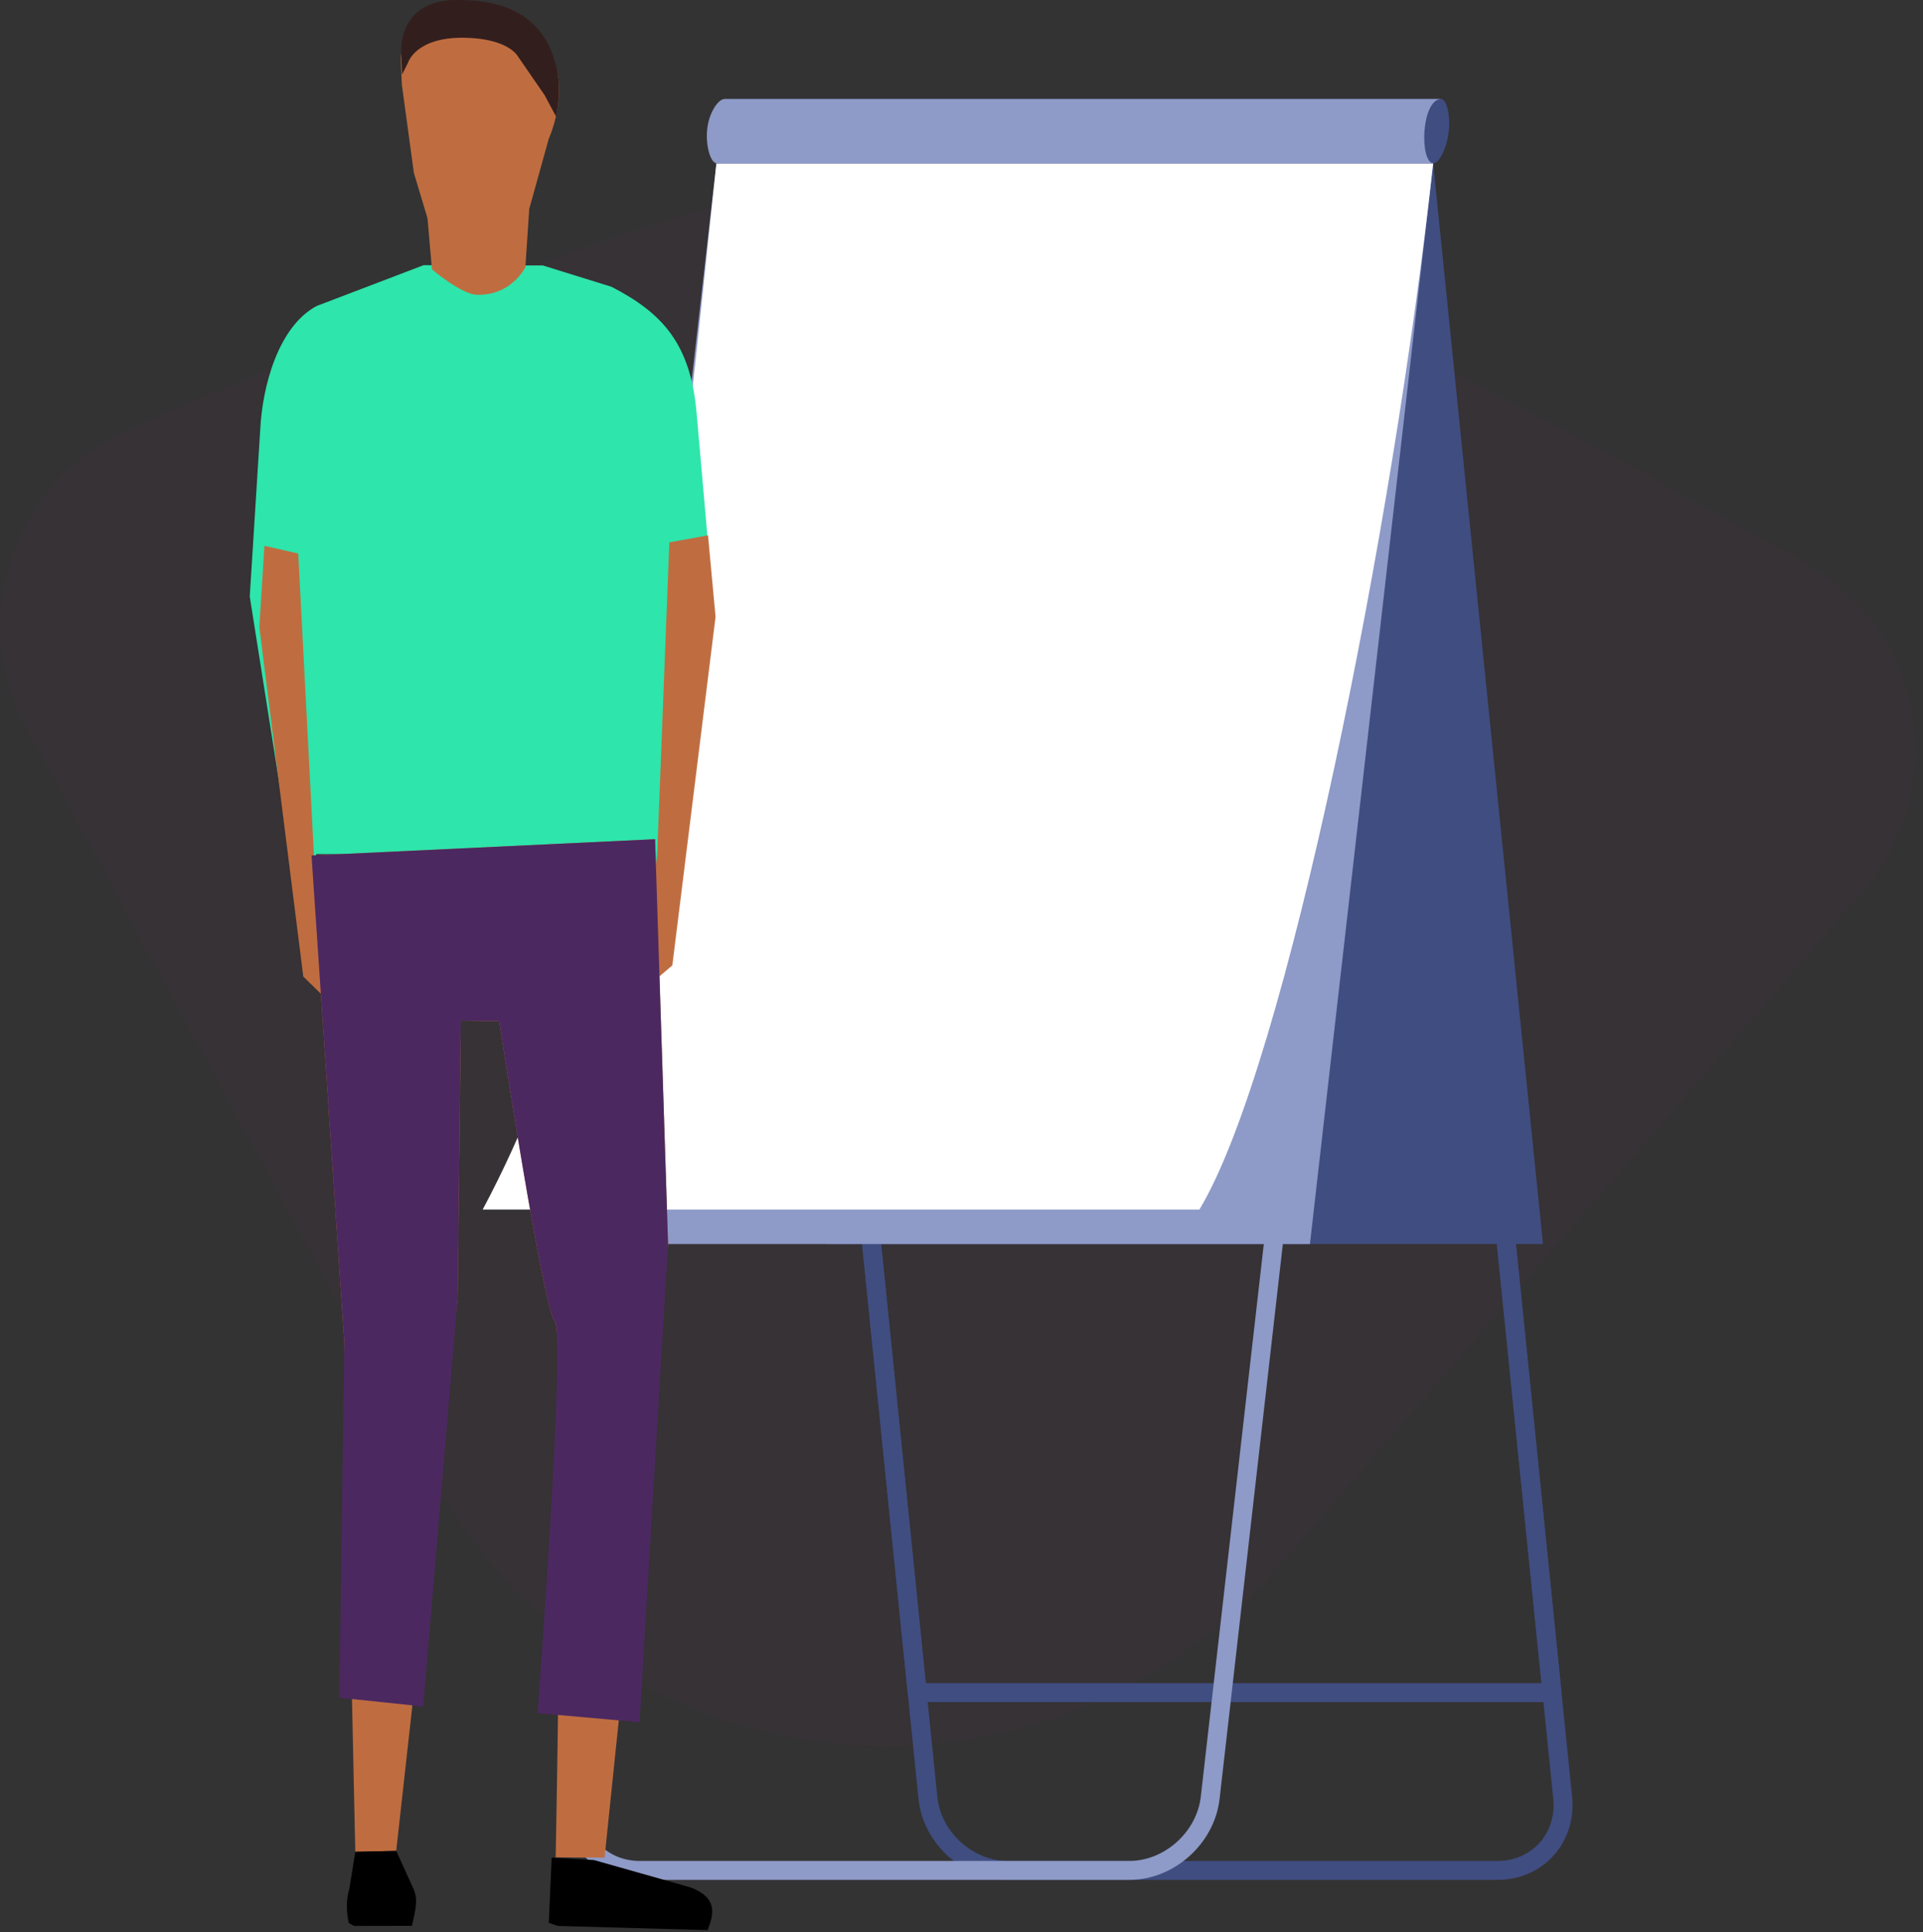 <svg width="203" height="204" xmlns="http://www.w3.org/2000/svg"><rect width="100%" height="100%" fill="#333333" stroke="none"/><g fill="none" fill-rule="evenodd"><path d="M190.688 59.482c-45.226-25.415-74.01-39.36-86.351-41.834C91.79 15.132 61.54 24.346 13.589 45.29 2.126 50.297-3.108 63.649 1.9 75.112c.255.584.535 1.157.838 1.718l42.696 78.862c14.395 26.59 47.62 36.476 74.211 22.08a54.736 54.736 0 0015.348-12.336l61.733-71.394c8.181-9.463 7.143-23.766-2.319-31.947a22.615 22.615 0 00-3.718-2.613z" fill-opacity=".05" fill="#6D1855"/><path fill="#404D81" d="M151.29 17.243H75.628l11.596 114.103h75.662z"/><path d="M156.292 104.496c-.43-4.233-4.216-7.669-8.449-7.669h-51.67c-4.233 0-7.32 3.436-6.89 7.67l8.67 85.306c.43 4.233 4.215 7.67 8.448 7.67h51.67c4.233 0 7.321-3.437 6.891-7.67l-8.67-85.307z" stroke="#404D81" stroke-width="2" stroke-linecap="round" stroke-linejoin="round"/><path stroke="#404D81" stroke-width="2" stroke-linecap="round" stroke-linejoin="round" d="M155.513 96.827h-67.01l8.321 81.876h67.01z"/><path fill="#8E9AC7" d="M151.29 17.243H75.628L62.62 131.346h75.662z"/><path d="M137.478 104.496c.483-4.233-2.562-7.669-6.795-7.669h-51.67c-4.233 0-8.062 3.436-8.544 7.67l-9.725 85.306c-.483 4.233 2.562 7.67 6.795 7.67h51.67c4.233 0 8.062-3.437 8.544-7.67l9.725-85.307z" stroke="#8E9AC7" stroke-width="2" stroke-linecap="round" stroke-linejoin="round"/><path d="M151.29 17.243H75.628c-1.964 17.936-3.453 36.173-6.81 52.577-4.754 23.227-9.087 41.42-17.866 57.883h75.662c9.211-15.277 20.531-72.307 24.676-110.46z" fill="#FFF"/><path d="M152.111 10.447H76.449l-.821 6.796h75.662c.663.033 1.462-1.683 1.65-3.398.186-1.696-.232-3.392-.829-3.398z" fill="#404D81"/><path d="M75.681 17.243h75.662c-1.529-.028-1.329-6.803.821-6.796H76.502c-.719.012-1.628 1.464-1.832 3.057-.23 1.794.327 3.752 1.011 3.739z" fill="#8E9AC7"/><path d="M33.38 90.169l.13 9.775-2.108-5.101-5.037-31.864 1.106-17.622c.225-4.624 1.93-10.894 5.948-13.047l11.293-4.312 12.595.029 7.249 2.252c5.394 2.789 8.37 6.027 8.99 13.44l1.638 18.658-3.468 32.272-3.563-4.414" fill="#2EE5AB"/><path fill="#BF6D40" d="M70.659 57.26l4.082-.74.797 8.597-4.562 36.804-4.446 3.779 1.647-5.112 1.196-10.353zM31.483 58.438l-3.568-.814-.539 8.584 4.64 36.893 3.94 3.86-1.527-5.143L33.2 91.442z"/><path d="M63.821 196.125l6.702-64.792-1.37-42.732-36.267 1.719 3.461 51.404 1.158 53.781 4.32-.094 6.494-58.426.33-29.232 4.043.056s4.668 30.434 5.859 31.666c1.191 1.232.11 56.611.11 56.611l5.16.039z" fill="#BF6D40"/><path d="M67.514 181.828l3.01-50.495-1.371-42.732-36.267 1.719 3.461 51.404-.528 37.514 8.852.928 3.648-43.18.33-29.233 4.043.056s4.668 30.434 5.859 31.666c1.191 1.232-1.8 41.393-1.8 41.393l10.764.96z" fill="#4C2860"/><path d="M45.603 28.446s3.107 2.633 4.746 2.678c3.648.098 5.113-2.917 5.113-2.917l.404-6.14 2.05-7.368c2.598-6.218.229-11.915-3.792-12.872C47.466.242 42.273 2.951 42.318 6.34l.1 2.564 1.272 9.345 1.436 4.779.477 5.418z" fill="#BF6D40"/><path d="M42.45 7.863l.636-1.271s.816-2.691 5.942-2.607c4.572.074 5.592 1.893 5.592 1.893l2.86 4.15 1.21 2.258s.785-2.989-.131-5.934C56.56-.07 50.31.043 48.296.002c-2.755-.057-5.524 1.103-5.914 4.725-.075.697.067 3.136.067 3.136z" fill="#331E1E"/><path d="M62.706 196.38l10.238 2.9c2.853 1.121 2.403 2.793 1.762 4.497l-15.83-.442-.942-.33.302-6.88 4.47.254zM41.826 195.411l1.73 3.802c.648 1.264.308 2.407-.068 4.11l-6.124.012-.553-.33c-.23-1.16-.312-2.35.074-3.624l.62-3.876 4.32-.094z" fill="#000"/></g></svg>